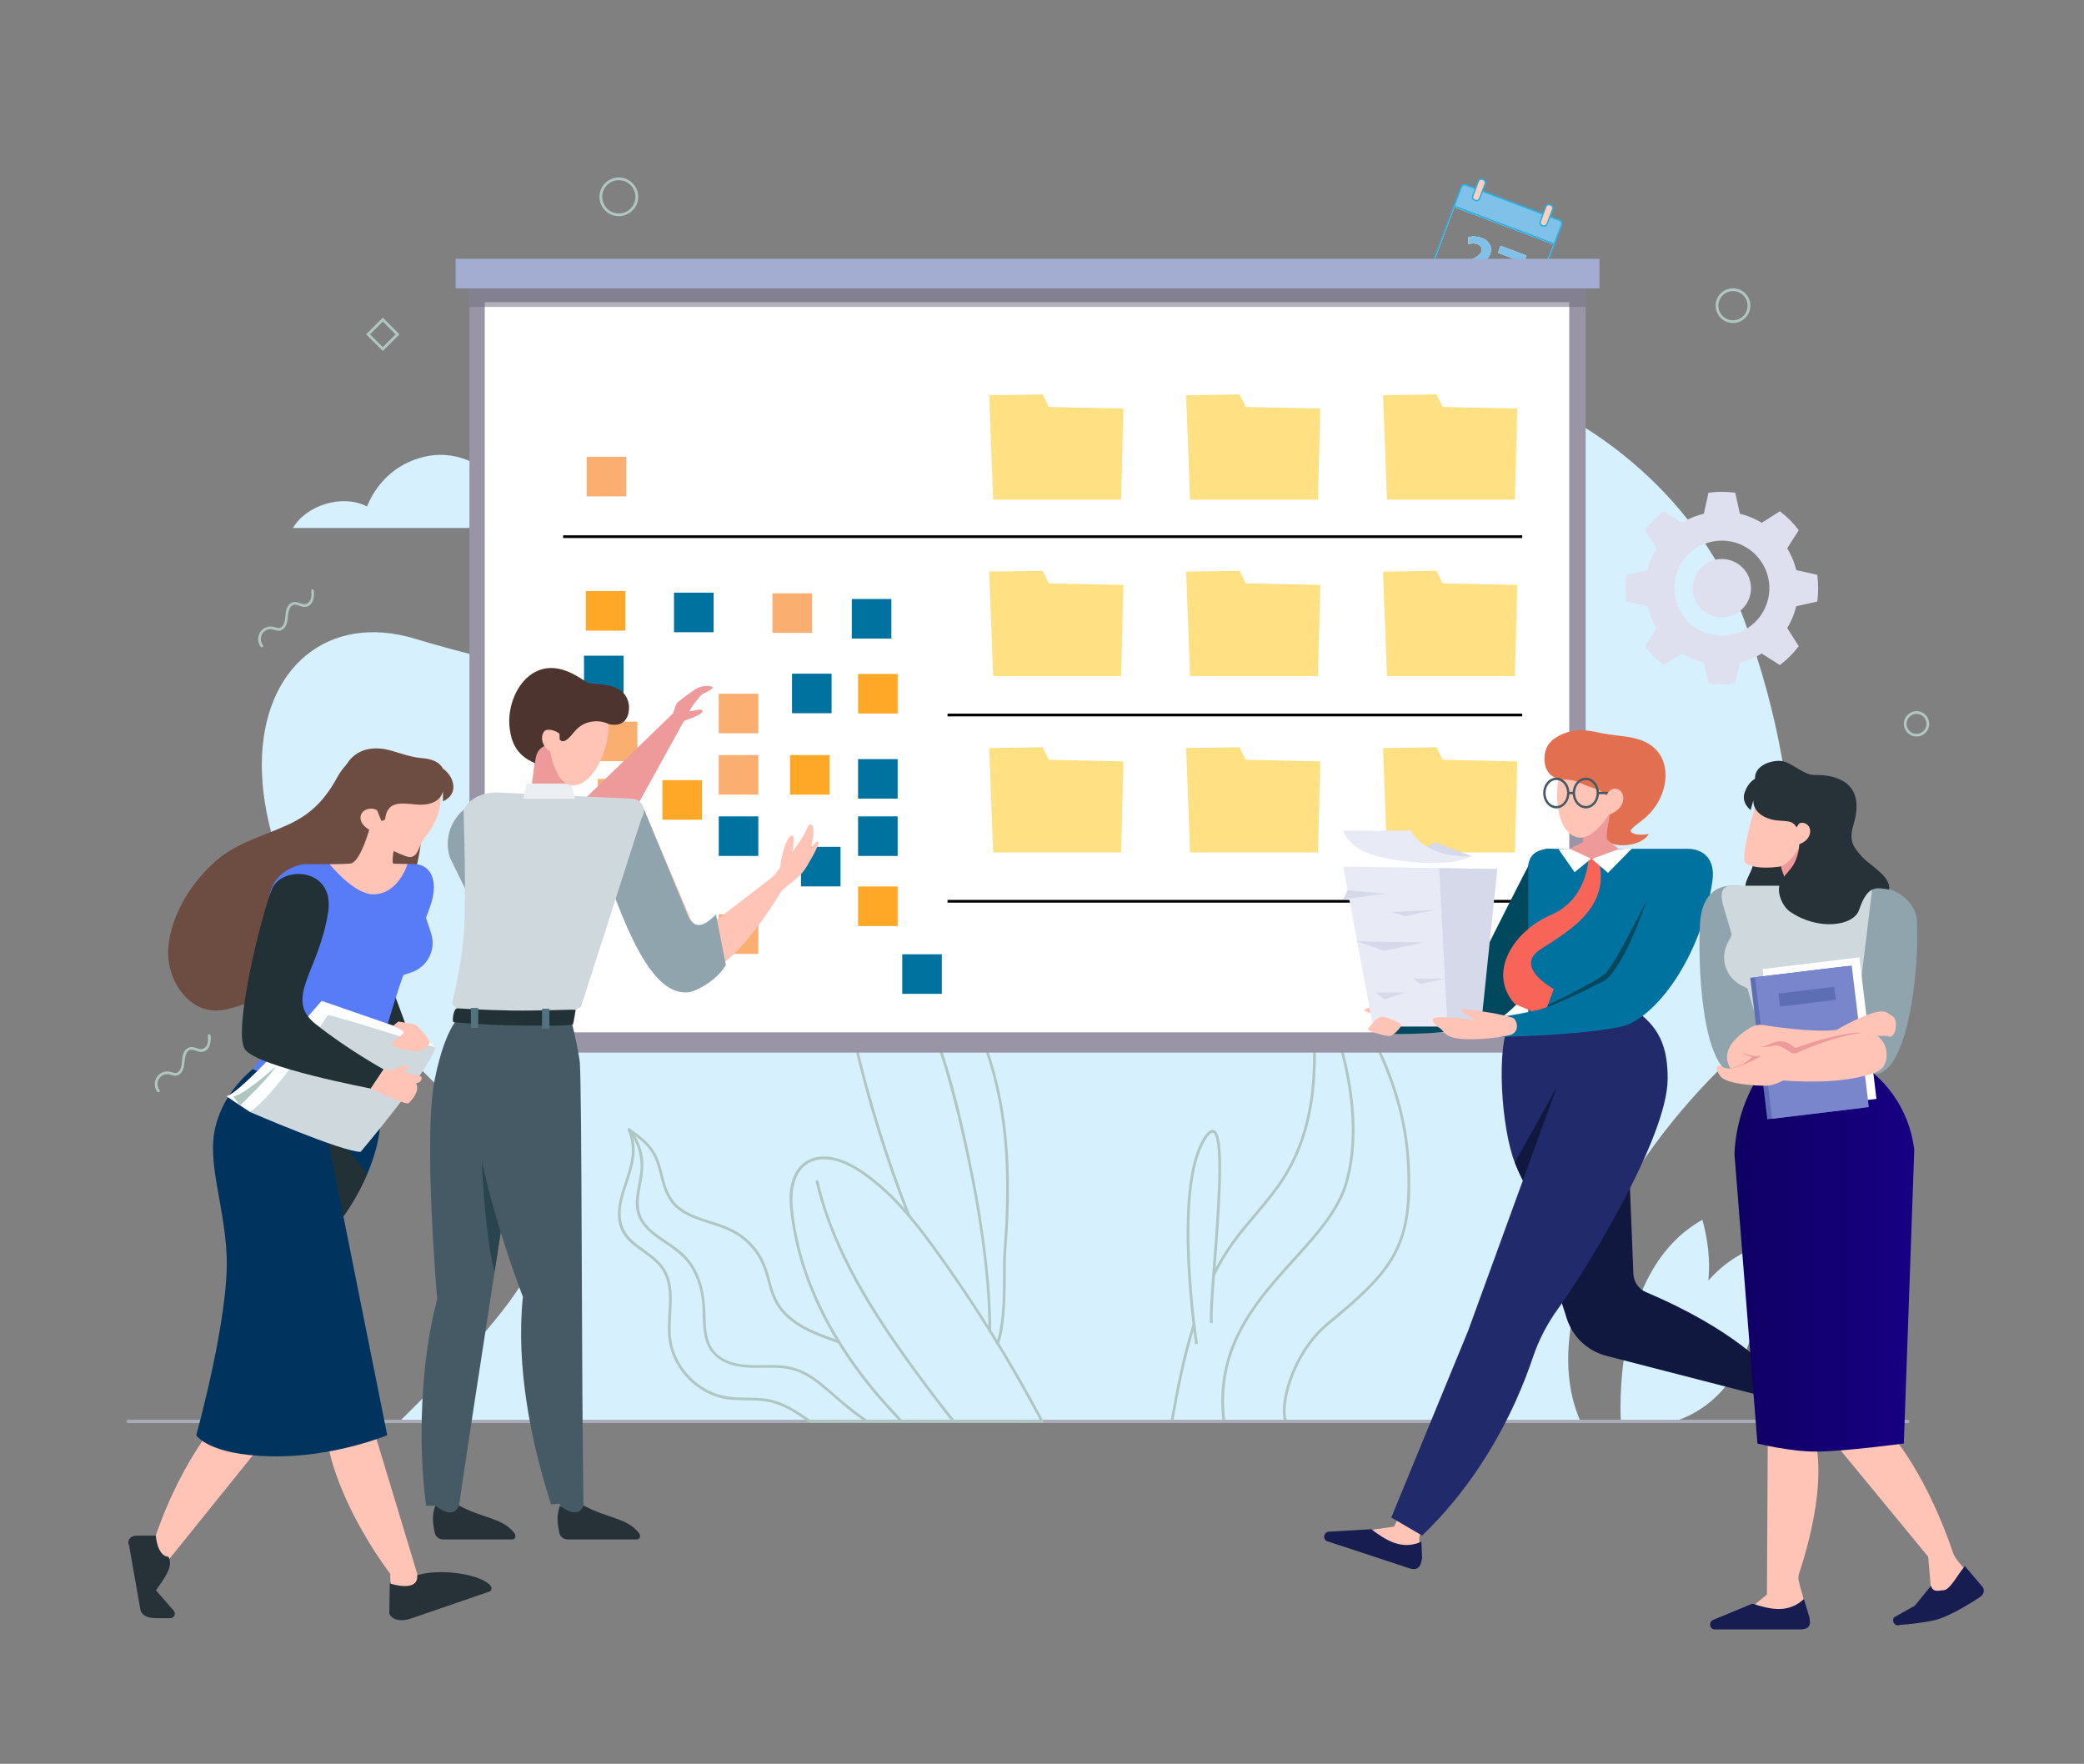 <?xml version="1.0" encoding="UTF-8"?>
<svg xmlns="http://www.w3.org/2000/svg" xmlns:xlink="http://www.w3.org/1999/xlink" viewBox="0 0 707.41 598.69">
  <rect x="0" y="0" width="707.41" height="598.69" fill="#808080" stroke="none"/>
  <defs>
    <style>
      .cls-1 {
        fill: #a3add1;
      }

      .cls-2 {
        fill: #716f82;
        mix-blend-mode: multiply;
        opacity: .55;
      }

      .cls-3 {
        fill: #ffcebd;
      }

      .cls-4 {
        fill: #ffc4b6;
      }

      .cls-5 {
        fill: #5d6eb5;
      }

      .cls-6 {
        fill: #9995a7;
      }

      .cls-7 {
        fill: #f96458;
      }

      .cls-8 {
        fill: #7986cb;
      }

      .cls-9 {
        fill: #d6f0fe;
      }

      .cls-10 {
        fill: #d6d9ea;
      }

      .cls-11 {
        fill: #587cf8;
      }

      .cls-12 {
        fill: #ef9a9a;
      }

      .cls-13 {
        fill: #2ab0e1;
      }

      .cls-14 {
        fill: url(#linear-gradient);
      }

      .cls-15 {
        fill: #4e342e;
      }

      .cls-16 {
        fill: #263238;
      }

      .cls-17 {
        fill: #afc6c1;
      }

      .cls-18 {
        isolation: isolate;
      }

      .cls-19 {
        fill: #ffa726;
      }

      .cls-20 {
        fill: #90a4ae;
      }

      .cls-21 {
        fill: #fdfeff;
      }

      .cls-22 {
        stroke: #455a64;
        stroke-width: .8px;
      }

      .cls-22, .cls-23, .cls-24 {
        stroke-miterlimit: 10;
      }

      .cls-22, .cls-24 {
        fill: none;
      }

      .cls-25 {
        fill: #171c51;
      }

      .cls-26 {
        fill: #dfe0ef;
      }

      .cls-27, .cls-23 {
        fill: #fff;
      }

      .cls-28 {
        fill: #213135;
      }

      .cls-29 {
        fill: #53737f;
      }

      .cls-30 {
        fill: #cfd8dc;
      }

      .cls-31 {
        fill: #00729f;
      }

      .cls-32 {
        fill: #eceff1;
      }

      .cls-33 {
        fill: #00335e;
      }

      .cls-23 {
        stroke: #000;
      }

      .cls-23, .cls-24 {
        stroke-width: .93px;
      }

      .cls-24 {
        stroke: #afc6c1;
      }

      .cls-34 {
        fill: #212b6b;
      }

      .cls-35 {
        fill: #e8eaf6;
      }

      .cls-36 {
        fill: #faae70;
      }

      .cls-37 {
        fill: #00485e;
      }

      .cls-38 {
        fill: #6d4c41;
      }

      .cls-39 {
        fill: #e26f50;
      }

      .cls-40 {
        fill: #11183f;
      }

      .cls-41 {
        fill: #a9abb8;
      }

      .cls-42 {
        fill: #ffe082;
      }

      .cls-43 {
        fill: #455a64;
      }

      .cls-44 {
        fill: #80c1e9;
      }

      .cls-45 {
        fill: #29444f;
      }
    </style>
    <linearGradient id="linear-gradient" x1="588.76" y1="425.52" x2="649.79" y2="425.52" gradientUnits="userSpaceOnUse">
      <stop offset="0" stop-color="#0f0063"/>
      <stop offset="1" stop-color="#170083"/>
    </linearGradient>
  </defs>
  <g class="cls-18">
    <g id="Vector">
      <path class="cls-9" d="M550.19,482.32s-3.54-50.9,27.7-68.3c8.05,29.96-8.05,41.88-8.05,41.88,0,0,2.9-24.16,27.7-33.18,0,0,5.15,48.97-29.64,59.92l-17.72-.32Z"/>
      <path class="cls-9" d="M536.55,482.58c-15.54-34.73,14.16-88.55,50.72-123.05,24.42-21.6,29.53-82.07,4.7-149.35-29.12-78.9-138.08-116.48-203.34-61.68-89.94,75.52-137.16,101.48-247.92,68.26-58.41-17.52-90.13,73.99,30.94,172.19,30.53,24.76,5.38,52.47-36.46,93.97l401.36-.34Z"/>
      <g>
        <path class="cls-24" d="M397.8,482.53c1.83-10.67,4.06-22.09,7.5-32.95"/>
        <g>
          <path class="cls-24" d="M411.98,432.73c1.84-3.71,3.92-7.25,6.25-10.54,5.57-7.83,12.63-14.57,17.73-22.72,14.75-23.57,10.54-53.86,5.81-81.26,19.46,21.03,34.67,47.69,36.26,76.3,1.58,28.6-5.21,36.59-27.32,54.83-12.85,10.76-16.57,29.26-14.05,33.48"/>
          <path class="cls-24" d="M452.51,347.1s11.66,29.6,4.48,54.41c-7.17,24.81-46.34,40.36-41.55,80.72"/>
          <path class="cls-24" d="M406.17,456.22s-8.07-52.61,2.69-69.65c10.76-17.04,1.2,55.31,2.39,62.48"/>
        </g>
      </g>
      <path class="cls-41" d="M648.19,482.47c0,.31-.25.56-.56.56H43.51c-.31,0-.56-.25-.56-.56,0-.16.06-.3.16-.4.1-.1.24-.16.4-.16h604.11c.31,0,.56.25.56.56Z"/>
      <g>
        <path class="cls-26" d="M584.47,173.65c-14.35,0-25.99,11.64-25.99,25.99s11.64,25.99,25.99,25.99,25.99-11.64,25.99-25.99-11.64-25.99-25.99-25.99ZM584.47,215.78c-8.91,0-16.14-7.22-16.14-16.14s7.23-16.14,16.14-16.14,16.14,7.23,16.14,16.14-7.23,16.14-16.14,16.14Z"/>
        <circle class="cls-26" cx="584.47" cy="199.64" r="9.9"/>
        <g>
          <path class="cls-26" d="M588.67,167.21c-1.41-.18-2.82-.28-4.19-.28s-2.79.09-4.19.28l-.34.04-2.68,12.01h14.43l-2.68-12.01-.34-.04Z"/>
          <path class="cls-26" d="M579.94,232.02l.34.04c1.41.18,2.82.28,4.19.28s2.79-.09,4.19-.28l.34-.04,2.68-12.02h-14.43l2.68,12.02Z"/>
          <path class="cls-26" d="M564.51,173.75c-1.13.87-2.19,1.8-3.16,2.77-.98.98-1.91,2.05-2.77,3.16l-.21.27,6.59,10.39,10.21-10.21-10.39-6.59-.27.21Z"/>
          <path class="cls-26" d="M593.77,219.14l10.4,6.6.27-.21c1.13-.87,2.19-1.8,3.16-2.77.98-.98,1.91-2.04,2.77-3.16l.21-.27-6.6-10.4-10.21,10.21Z"/>
          <path class="cls-26" d="M564.1,192.42l-12.01,2.68-.04.34c-.18,1.4-.28,2.81-.28,4.19s.09,2.79.28,4.19l.04.34,12.01,2.68v-14.43Z"/>
          <path class="cls-26" d="M616.9,195.45l-.04-.34-12.02-2.68v14.43l12.02-2.68.04-.34c.18-1.4.28-2.81.28-4.19s-.09-2.79-.28-4.19Z"/>
          <path class="cls-26" d="M558.37,219.33l.21.27c.86,1.12,1.79,2.18,2.77,3.16.97.97,2.03,1.9,3.16,2.77l.27.21,10.39-6.59-10.21-10.21-6.59,10.39Z"/>
          <path class="cls-26" d="M610.58,179.95l-.21-.27c-.86-1.12-1.79-2.18-2.77-3.16-.97-.97-2.03-1.9-3.16-2.77l-.27-.21-10.4,6.6,10.21,10.21,6.6-10.4Z"/>
        </g>
      </g>
      <path class="cls-9" d="M183.43,177.09c.29-3.33-1.23-6.76-3.88-8.78s-6.11-2.48-9.24-1.32c-4.04-9.05-14.96-13.99-24.72-12.27-9.76,1.72-17.24,8.03-21.02,17.19-8.33-4.36-20.68-.39-25.12,7.3h83.82l.16-2.12Z"/>
      <path class="cls-17" d="M588.26,109.64c-3.25,0-5.89-2.64-5.89-5.89s2.64-5.89,5.89-5.89,5.89,2.64,5.89,5.89-2.64,5.89-5.89,5.89ZM588.26,98.8c-2.73,0-4.96,2.22-4.96,4.96s2.22,4.96,4.96,4.96,4.96-2.22,4.96-4.96-2.22-4.96-4.96-4.96Z"/>
      <path class="cls-17" d="M210.06,73.37c-3.62,0-6.57-2.95-6.57-6.57s2.95-6.57,6.57-6.57,6.57,2.95,6.57,6.57-2.95,6.57-6.57,6.57ZM210.06,61.16c-3.11,0-5.64,2.53-5.64,5.64s2.53,5.64,5.64,5.64,5.64-2.53,5.64-5.64-2.53-5.64-5.64-5.64Z"/>
      <path class="cls-17" d="M650.56,250c-2.37,0-4.31-1.93-4.31-4.31s1.93-4.31,4.31-4.31,4.31,1.93,4.31,4.31-1.93,4.31-4.31,4.31ZM650.56,242.32c-1.86,0-3.38,1.51-3.38,3.38s1.51,3.38,3.38,3.38,3.38-1.51,3.38-3.38-1.51-3.38-3.38-3.38Z"/>
      <path class="cls-17" d="M54.16,370.06c-1.56-2.15-.33-5.24,2.4-5.46,1.16-.09,2.17.69,3.33.51.79-.13,1.4-.65,1.83-1.3,1.11-1.71.74-3.76,1.31-5.63.29-.95.87-1.91,1.98-1.9,1.18.01,2.18.85,3.39.78,2.82-.18,3.36-3.42,3.06-5.64-.08-.59-.98-.34-.9.25.19,1.38.13,3.02-1.04,3.98-1.17.96-2.36.19-3.6-.14-2.01-.54-3.34.79-3.84,2.63-.49,1.78-.03,4.3-1.54,5.67-.98.89-2.13.02-3.22-.1-1-.12-2.06.14-2.9.7-2.04,1.35-2.47,4.19-1.05,6.14.35.48,1.16.02.8-.47h0Z"/>
      <path class="cls-17" d="M89.24,219.02c-1.56-2.15-.33-5.24,2.4-5.46,1.16-.09,2.17.69,3.33.51.79-.13,1.4-.65,1.83-1.3,1.11-1.71.74-3.76,1.31-5.63.29-.95.87-1.91,1.98-1.9,1.18.01,2.18.85,3.39.78,2.82-.18,3.36-3.42,3.06-5.64-.08-.59-.98-.34-.9.25.19,1.38.13,3.02-1.04,3.98-1.17.96-2.36.19-3.6-.14-2.01-.54-3.34.79-3.84,2.63-.49,1.78-.03,4.3-1.54,5.67-.98.89-2.13.02-3.22-.1-1-.12-2.06.14-2.9.7-2.04,1.35-2.47,4.19-1.05,6.14.35.48,1.16.02.8-.47h0Z"/>
      <path class="cls-17" d="M129.94,119.14l-5.66-5.66,5.66-5.66,5.66,5.66-5.66,5.66ZM125.6,113.48l4.34,4.34,4.34-4.34-4.34-4.34-4.34,4.34Z"/>
      <g>
        <g>
          <path class="cls-17" d="M306.03,481.95h-30.84c-.09,0-.22.03-.31,0-.05-.01-.21-.21-.27-.26-.4-.37-.93-.65-1.38-.96-3.18-2.18-6.53-4.21-10.25-5.32-4.09-1.22-8.33-.93-12.54-1.08-3.64-.13-7.1-.86-10.34-2.57-5.82-3.09-10.34-8.68-11.86-15.13-1.68-7.1.87-14.48-.81-21.58-.75-3.16-2.48-5.78-4.9-7.91-2.27-1.99-4.87-3.55-7.17-5.5-2.33-1.99-3.99-4.31-4.5-7.38-.49-2.96.06-5.95.88-8.79,1.66-5.76,4.38-11.45,3.52-17.6-.23-1.64-.71-3.21-1.37-4.72-.21.21-.42.42-.64.64,2.7,1.96,5.55,3.95,7.51,6.71,2.16,3.03,2.83,6.65,3.76,10.18.9,3.43,2.2,6.75,4.9,9.18,2.4,2.16,5.43,3.44,8.45,4.49,3.18,1.1,6.46,1.96,9.53,3.38,3.26,1.5,6.13,3.73,8.37,6.54,2.54,3.18,3.82,6.83,4.82,10.73.92,3.61,2.04,7.03,4.44,9.95,4.87,5.92,12.67,8.54,19.64,11.03.56.2.81-.7.25-.9-6.4-2.29-13.4-4.64-18.23-9.67-2.68-2.79-4.04-6.16-5-9.86-.97-3.73-1.99-7.3-4.2-10.51-1.98-2.88-4.59-5.33-7.62-7.08-2.88-1.67-6.08-2.65-9.23-3.67-3.11-1-6.29-2.03-9.02-3.88-3.11-2.11-4.84-5.2-5.87-8.75-1.14-3.91-1.7-8.04-4.07-11.46-2.07-2.98-5.07-5.11-7.97-7.21-.42-.31-.8.26-.64.64,1.38,3.14,1.7,6.53,1.16,9.9-.49,3.04-1.54,5.96-2.51,8.87-1.77,5.36-3.43,11.83.12,16.87,3.5,4.97,10.01,6.88,13.16,12.17,1.89,3.18,2.15,6.94,2.07,10.55-.09,3.8-.56,7.61-.26,11.41.51,6.48,3.86,12.49,8.9,16.56,2.45,1.98,5.26,3.5,8.28,4.38,3.94,1.15,8.04.88,12.09,1.01,2.16.07,4.31.29,6.4.88,1.92.55,3.74,1.36,5.49,2.31,1.82.99,3.55,2.12,5.24,3.3.62.43,1.16,1.02,1.93,1.03,3.59.06,7.18,0,10.77,0h20.11c.6,0,.6-.93,0-.93h0Z"/>
          <path class="cls-17" d="M294.46,482.01c-4.47-3.02-8.54-6.47-12.58-10.02-3.46-3.04-7.14-6.05-11.58-7.53-5.13-1.72-10.59-.89-15.88-1.13-4.3-.19-9.09-1.24-11.96-4.72-3.08-3.73-2.87-9.02-3.03-13.58-.17-4.66-.96-9.28-3.06-13.49-1.01-2.02-2.32-3.9-3.91-5.51-1.41-1.42-3.03-2.61-4.67-3.75-3.25-2.25-6.96-4.33-9.2-7.69-2.94-4.42-1.53-9.5-.68-14.33.43-2.42.65-4.84.31-7.29-.33-2.39-1.1-4.71-2.25-6.82-.55-1.02-1.2-1.98-1.91-2.9-.37-.47-1.02.19-.66.66,3.16,4.08,4.54,9.2,3.89,14.31-.63,4.91-2.6,10.04-.56,14.88,1.5,3.58,4.71,5.98,7.82,8.1,3.58,2.45,7.22,4.76,9.66,8.45,2.67,4.03,3.91,8.87,4.21,13.65.27,4.48-.12,9.27,1.81,13.45,1.86,4.03,5.82,6.19,10.02,7.01,5,.98,10.1.16,15.14.63,2.64.25,5.16.95,7.52,2.16,2.16,1.12,4.12,2.55,5.99,4.09,3.95,3.26,7.65,6.78,11.78,9.83,1.08.8,2.19,1.57,3.3,2.33.5.34.96-.47.47-.8h0Z"/>
        </g>
        <g>
          <path class="cls-17" d="M308.97,412.48c-3.74-9.56-7.14-19.25-10.19-29.05-3.03-9.77-5.78-19.67-8-29.66-2.15-9.72-3.79-20.16-1.53-30.02.76-3.31,2.27-6.71,5.06-8.79,2.45-1.83,5.53-2.23,8.45-1.47,3.91,1.02,7.14,3.7,9.88,6.56,3.13,3.27,6.02,6.78,8.63,10.49,5.06,7.16,9.11,15.01,12.18,23.22,3.01,8.04,5.11,16.42,6.39,24.91,1.54,10.23,1.9,20.62,1.62,30.96-.14,5.23-.45,10.46-.84,15.68-.17,2.21-.13,4.42-.14,6.63-.02,6.65.03,13.46-1.25,20.01-.25,1.31-.58,2.61-1.04,3.87-.21.56.69.8.9.25,1.06-2.85,1.46-5.94,1.76-8.95.35-3.56.48-7.14.53-10.71.04-2.83.02-5.67.06-8.5.05-3.9.5-7.81.7-11.71.55-10.76.52-21.57-.68-32.28-.98-8.82-2.78-17.55-5.56-25.99-2.78-8.45-6.52-16.6-11.31-24.1-2.44-3.82-5.15-7.48-8.11-10.91-2.84-3.3-5.87-6.65-9.72-8.78-2.77-1.53-6.02-2.4-9.17-1.69-2.97.66-5.37,2.71-6.94,5.25-2.2,3.55-2.86,7.85-3.2,11.93-.41,5.11-.04,10.24.71,15.3.77,5.17,1.94,10.27,3.19,15.35,1.26,5.11,2.62,10.19,4.08,15.25,2.9,10.08,6.19,20.05,9.84,29.88.91,2.45,1.84,4.89,2.79,7.32.22.55,1.11.31.9-.25h0Z"/>
          <path class="cls-17" d="M336.45,451.63c0-9.54-.85-19.12-2.06-28.58-1.22-9.54-2.89-19.02-4.84-28.43-3.55-17.09-7.6-34.3-14.4-50.43-3.78-8.96-8.46-17.53-14.25-25.34-.35-.48-1.16-.01-.8.47,10.31,13.89,16.87,30.02,21.59,46.57,2.39,8.39,4.38,16.89,6.22,25.42,2.04,9.47,3.81,18.99,5.14,28.59,1.46,10.49,2.48,21.14,2.48,31.74,0,.6.93.6.93,0h0Z"/>
        </g>
        <g>
          <path class="cls-17" d="M268.15,409.65c1.25,13.57,5.61,26.67,11.97,38.68,6.61,12.49,15.31,23.81,25.12,33.94.59.61.72.61,1.44.61h32.69c4.7,0,9.41.1,14.1,0,.07,0,.15,0,.22,0,.36,0,.56-.39.4-.7-5.17-9.87-10.73-19.54-16.61-29.01-5.87-9.46-12.04-18.73-18.54-27.76-6.14-8.54-12.6-17.04-20.7-23.83-3.46-2.9-7.24-5.69-11.43-7.45-2.95-1.24-6.24-1.95-9.43-1.38-2.71.49-5.08,2-6.68,4.24-1.95,2.72-2.61,6.18-2.67,9.46-.02,1.07.03,2.13.12,3.2.05.59.98.6.93,0-.52-5.99.7-13.75,7.39-15.73,2.96-.88,6.14-.37,8.99.67,4.15,1.51,7.9,4.2,11.31,6.96,8.01,6.49,14.41,14.69,20.43,22.99,6.3,8.69,12.3,17.59,18,26.69,5.74,9.16,11.19,18.51,16.31,28.03.61,1.13,1.21,2.25,1.8,3.38.13-.23.27-.47.4-.7h-42.7c-1.55,0-3.18.14-4.73,0-.32-.03-.1-.06-.09-.05-.64-.46-1.18-1.23-1.72-1.8-.61-.64-1.21-1.29-1.81-1.94-2.4-2.61-4.73-5.3-6.96-8.06-4.44-5.5-8.5-11.32-12.08-17.42-6.86-11.69-11.9-24.53-13.92-37.98-.25-1.68-.45-3.36-.61-5.05-.05-.59-.98-.6-.93,0Z"/>
          <path class="cls-17" d="M324.01,482.08c-7.86-9.9-15.45-20.08-22.48-30.59-6.67-9.96-12.77-20.37-17.44-31.43-2.61-6.19-4.76-12.59-6.3-19.13-.14-.58-1.03-.34-.9.25,2.76,11.7,7.46,22.85,13.2,33.39,5.8,10.63,12.64,20.66,19.78,30.43,4.38,5.99,8.85,11.93,13.46,17.75.37.47,1.03-.19.66-.66h0Z"/>
        </g>
      </g>
      <g>
        <g>
          <path class="cls-44" d="M530.12,76.23l-2.5,6.63-34.04-12.83,2.5-6.63c.22-.57.86-.86,1.43-.65l31.97,12.05c.57.22.86.86.65,1.43Z"/>
          <path class="cls-13" d="M529.56,74.57l-31.97-12.05c-.7-.26-1.48.09-1.75.79l-2.5,6.63c-.05.13.02.27.14.32l34.04,12.83c.13.05.27-.02.32-.14l2.5-6.63c.26-.7-.09-1.48-.79-1.74ZM527.47,82.54l-33.58-12.66,2.41-6.4c.17-.45.67-.67,1.11-.5l31.97,12.05c.45.17.67.67.5,1.11l-2.41,6.4Z"/>
        </g>
        <g>
          <path class="cls-27" d="M502.77,95.12l-8.81-3.32.66-1.76,2.15-.85c3.63-1.4,5.47-2.3,6.06-3.74.38-1.01.07-2.05-1.36-2.59-1.07-.4-2.21-.22-3.04.03l-.04-2.39c1.2-.35,2.87-.38,4.55.25,2.81,1.06,3.74,3.28,2.89,5.54-.79,2.08-2.92,3.17-5.32,4.1l-1.51.52v.04s4.67,1.76,4.67,1.76l-.9,2.39Z"/>
          <polygon class="cls-27" points="514.17 87.97 508.48 85.82 509.38 83.43 518.15 86.74 517.46 88.57 508.35 97.22 505.27 96.07 514.16 88 514.17 87.97"/>
          <path class="cls-27" d="M493.57,70.02l-9.34,24.77c-.22.57.08,1.21.65,1.43l31.97,12.05c.57.22,1.21-.08,1.43-.65l9.34-24.77-34.04-12.83ZM518.05,107.54c-.17.45-.67.67-1.11.5l-31.97-12.05c-.45-.17-.67-.67-.5-1.11l9.25-24.54,33.58,12.66-9.25,24.54Z"/>
          <path class="cls-13" d="M527.7,82.63l-34.04-12.83c-.13-.05-.27.02-.32.14l-9.34,24.77c-.26.7.09,1.48.79,1.75l31.97,12.05c.7.26,1.48-.09,1.75-.79l9.34-24.77c.05-.13-.02-.27-.14-.32ZM518.05,107.54c-.17.45-.67.67-1.11.5l-31.97-12.05c-.45-.17-.67-.67-.5-1.11l9.25-24.54,33.58,12.66-9.25,24.54Z"/>
        </g>
        <g>
          <g>
            <rect class="cls-3" x="500.79" y="60.67" width="2.49" height="7.57" rx="1.24" ry="1.24" transform="translate(55 -172.94) rotate(20.65)"/>
            <path class="cls-13" d="M503.58,60.73l-.25-.09c-.7-.26-1.48.09-1.74.79l-1.89,5c-.26.7.09,1.48.79,1.74l.25.09c.7.26,1.48-.09,1.74-.79l1.89-5c.26-.7-.09-1.48-.79-1.74ZM502.02,67.31c-.17.45-.67.67-1.11.5l-.25-.09c-.45-.17-.67-.67-.5-1.11l1.89-5c.17-.45.67-.67,1.11-.5l.25.09c.45.17.67.67.5,1.11l-1.89,5Z"/>
          </g>
          <g>
            <rect class="cls-3" x="523.7" y="69.31" width="2.49" height="7.57" rx="1.24" ry="1.24" transform="translate(59.52 -180.46) rotate(20.65)"/>
            <path class="cls-13" d="M526.49,69.37l-.25-.09c-.7-.26-1.48.09-1.75.79l-1.89,5c-.26.7.09,1.48.79,1.74l.25.09c.7.26,1.48-.09,1.75-.79l1.89-5c.26-.7-.09-1.48-.79-1.74ZM524.93,75.94c-.17.45-.67.67-1.11.5l-.25-.09c-.45-.17-.67-.67-.5-1.11l1.89-5c.17-.45.67-.67,1.11-.5l.25.09c.45.17.67.67.5,1.11l-1.89,5Z"/>
          </g>
        </g>
        <g>
          <path class="cls-44" d="M498.99,90.97v-.04s1.52-.52,1.52-.52c2.4-.93,4.54-2.02,5.32-4.1.85-2.25-.08-4.48-2.89-5.54-1.68-.63-3.35-.61-4.55-.25l.04,2.39c.84-.25,1.97-.43,3.04-.03,1.43.54,1.74,1.57,1.36,2.59-.59,1.44-2.43,2.33-6.06,3.74l-2.15.85-.66,1.76,8.81,3.32.9-2.39-4.68-1.76Z"/>
          <path class="cls-44" d="M509.38,83.43l-.9,2.39,5.69,2.15v.04s-8.9,8.06-8.9,8.06l3.08,1.16,9.11-8.65.69-1.83-8.77-3.31Z"/>
        </g>
      </g>
      <g>
        <g>
          <rect class="cls-6" x="159.35" y="96.61" width="378.9" height="260.67"/>
          <rect class="cls-27" x="164.54" y="102.57" width="368.14" height="247.83"/>
          <line class="cls-23" x1="516.71" y1="182.16" x2="191.15" y2="182.16"/>
          <line class="cls-23" x1="516.71" y1="242.69" x2="321.64" y2="242.69"/>
          <line class="cls-23" x1="516.71" y1="305.92" x2="321.64" y2="305.92"/>
        </g>
        <rect class="cls-2" x="159.35" y="96.33" width="378.9" height="7.84"/>
        <rect class="cls-1" x="154.66" y="87.84" width="388.28" height="10.04"/>
      </g>
      <g>
        <g>
          <rect class="cls-31" x="198.24" y="222.56" width="13.43" height="13.43"/>
          <rect class="cls-31" x="291.27" y="257.66" width="13.43" height="13.43"/>
          <rect class="cls-31" x="268.85" y="228.66" width="13.43" height="13.43"/>
          <rect class="cls-31" x="228.79" y="201.16" width="13.43" height="13.43"/>
          <rect class="cls-31" x="271.89" y="287.44" width="13.43" height="13.43"/>
          <rect class="cls-31" x="306.27" y="323.91" width="13.43" height="13.43"/>
          <rect class="cls-31" x="291.27" y="277.1" width="13.43" height="13.43"/>
          <rect class="cls-31" x="243.98" y="277.1" width="13.43" height="13.43"/>
          <rect class="cls-31" x="289.14" y="203.32" width="13.43" height="13.43"/>
          <rect class="cls-36" x="202.93" y="244.93" width="13.43" height="13.43"/>
          <rect class="cls-36" x="243.98" y="256.29" width="13.43" height="13.43"/>
          <rect class="cls-36" x="243.98" y="235.47" width="13.43" height="13.43"/>
          <rect class="cls-36" x="199.14" y="155.05" width="13.43" height="13.43"/>
          <rect class="cls-36" x="262.22" y="201.39" width="13.43" height="13.43"/>
          <rect class="cls-36" x="243.98" y="310.35" width="13.43" height="13.43"/>
          <rect class="cls-36" x="202.93" y="264.38" width="13.43" height="13.43"/>
          <rect class="cls-19" x="202.93" y="283.82" width="13.43" height="13.43"/>
          <rect class="cls-19" x="224.86" y="264.81" width="13.43" height="13.43"/>
          <rect class="cls-19" x="268.16" y="256.29" width="13.43" height="13.43"/>
          <rect class="cls-19" x="198.86" y="200.63" width="13.43" height="13.43"/>
          <rect class="cls-19" x="291.27" y="228.76" width="13.43" height="13.43"/>
          <rect class="cls-19" x="291.27" y="300.9" width="13.43" height="13.43"/>
        </g>
        <path class="cls-43" d="M177.35,367.49c-.02,2.1-2.17,16.71-5.22,36.65-1.28,8.36-2.71,17.66-4.21,27.36-4.7,30.45-10.04,64.87-13.16,86.8-.46,3.3-5.23,3.3-5.7,0-.38-2.68,0-5.24-1.17-7.24-.95,0-2.1.06-3.25.06-2.74-20.76-1.95-48.85,3.77-70.16,0,0-4.81-54.95-.84-74.57,4.04-19.95,9.6-22.25,9.6-22.25h15.5s4.74,16.17,4.68,23.35Z"/>
        <path class="cls-45" d="M172.13,404.14c-1.28,8.36-2.71,17.66-4.21,27.36-.27-.61-.54-1.53-.79-2.79-3.58-18.24-3.88-44.54-3.88-44.54l8.88,19.98Z"/>
        <path class="cls-4" d="M218.57,274.67l16.65,39.11c.75,1.77,2.97,2.35,4.49,1.18l32.22-24.72s-18.38,38.29-35.99,41.61c-17.61,3.32-30.71-36.42-30.71-36.42l13.34-20.77Z"/>
        <path class="cls-20" d="M234.29,336.68c2.66-.5,9.42-4.26,12.11-9.19l-3.36-17.04c-1.52,1.17-6.28,6.95-9.38.64l-15.08-36.42-13.34,20.77,2.11,5.63c4.38,10.84,13.53,38.15,26.95,35.62Z"/>
        <path class="cls-4" d="M261.57,298.57s1.91-2.24,3.25-4.15c.45-3.81,1.72-9.1,3.33-10.43,2.37-1.95.75,5.23.75,5.23,0,0,2.26-2.89,4-5.9.73-1.27,1.54-3.64,2.13-3.48,1.98.54,1.05,4.6-.9,13.12-.99,4.34-7.4,7.4-9.3,10.09-1.61.12-3.25-4.48-3.25-4.48Z"/>
        <path class="cls-12" d="M167.25,271.53l29.82,1,32.33-31.33,3.59,2.02-27.64,50.08-46.58,10.05-6.02-12.31c-2.98-9.38,3.72-19.31,13.55-19.52.32,0,.64,0,.96,0Z"/>
        <path class="cls-20" d="M170.15,271.63l-2.9-.1c-.32-.01-.64-.01-.96,0-9.84.22-16.53,10.15-13.55,19.52l6.02,12.31,5.83-6.27,5.56-25.45Z"/>
        <rect class="cls-12" x="176.79" y="257.16" width="20.05" height="11.7" transform="translate(-97.31 415.8) rotate(-82.88)"/>
        <path class="cls-30" d="M170.13,269.05l44.29,2.05c3.36,0,5.32,3.78,3.38,6.53l-20.6,64.11-4.48,2.39c-.46,1.04-36.32-1.12-36.32-1.12-.54,0-2.94-2.07-2.91-2.62,0,0,3.07-12.04,3.97-23.48s-.1-41.58-.1-41.58c.65-2.82,5.16-6.95,12.78-6.28Z"/>
        <polygon class="cls-32" points="193.87 265.96 178.84 265.96 177.57 271.09 195.2 271.09 193.87 265.96"/>
        <path class="cls-4" d="M206.14,240.59c1.33,7.13-.17,14.74-4.1,20.83-2.07,3.21-5.86,6.25-9.37,4.75-1.77-.76-2.91-2.51-3.75-4.24-2.73-5.62-3.39-12.56-.4-18.05,2.98-5.49,10.14-8.79,15.87-6.29l1.75,3Z"/>
        <path class="cls-15" d="M213.48,239.4c.1.74.52,7.9-6.81,6.4-2.62-1.42-8.18-1.85-11.73,2.62-3.81,4.78-4.37,2.9-5.38,2.39-1.16-.58-3.39-.11-3.66,1.42-.23,1.31-3.96.67-4.26,6.8-7.03-2.77-8.2-8.32-8.64-11.86-1.26-10.2,5.96-23.14,17.67-19.93,3.07.84,5.83,2.53,8.46,4.31,1.93,1.3,13.23-.84,14.36,7.85Z"/>
        <path class="cls-4" d="M190.01,251.63c.43.86.06,4.67-.9,4.66-.43,0-.82-.21-1.2-.42-1.36-.77-2.64-1.77-3.37-3.16-.73-1.38-.78-3.19.17-4.43.95-1.23,4.12-.31,5.21.81l.08,2.53Z"/>
        <path class="cls-43" d="M193.72,345.63s1.95,7.25,3.03,14.33c.86,5.66.57,109.05,1.36,155.1.06,3.33-6.61,3.87-7.6.69-.62-1.99.88-3.95-.56-5.27-.5,0-1.96,0-2.86.17-6.82-20.97-12.04-46.82-9.59-70.47,0,0-18.47-47.66-15.62-67.63,2.85-19.97,4.01-28.41,4.01-28.41l27.84,1.49Z"/>
        <path class="cls-16" d="M150.3,522.52h23.55c1.17,0,1.43-1.26.72-2.19-3.98-5.16-11.01-5.01-18.78-9.34,0,0-1.35,5.23-7.92.15-.22-.17-.88,2.12-.9,4.33s.55,4.42.55,4.42c.09,1.47,1.31,2.62,2.79,2.62Z"/>
        <path class="cls-16" d="M192.6,522.52h23.55c1.17,0,1.43-1.26.72-2.19-3.98-5.16-11.01-5.01-18.78-9.34,0,0-1.35,5.23-7.92.15-.22-.17-.88,2.12-.9,4.33s.55,4.42.55,4.42c.09,1.47,1.31,2.62,2.79,2.62Z"/>
        <path class="cls-28" d="M154,346.96c-.66,0-.13-4.71,1.2-4.71,0,0,9.17.61,18.53.75s21.67-.46,21.67-.22c0,0-.73,4.51-.88,4.82-.24.67-11.59.61-21.69.41-9.58-.19-18.83-1.05-18.83-1.05Z"/>
        <rect class="cls-29" x="184" y="342.38" width="2.49" height="6.77"/>
        <rect class="cls-29" x="159.84" y="342.12" width="2.49" height="6.77"/>
      </g>
      <g>
        <path class="cls-38" d="M114.54,263.75c-4.25,7.7-8.78,12.56-17.05,16.32-8.11,3.68-17.06,6.04-23.83,11.83-8.48,7.26-15.74,18.59-16.55,30-.69,9.76,5.89,20.74,15.67,21.08,6.41.22,12.37-4.02,18.78-3.69,6.5.34,11.77,5.24,17.9,7.39,6.18,2.17,34.84-37.84,33.86-69.63-.16-5.09-.41-10.4-2.95-14.81-6.93-12.03-19.95-9.14-25.83,1.51Z"/>
        <polygon class="cls-28" points="133.4 336.13 139.11 351.57 130.14 352.32 133.4 336.13"/>
        <path class="cls-4" d="M79.22,476.88c-.15.29-.36.55-.66.77-5.86,4.26-21.49,24.89-29.08,55.06-.55,2.18,2.25,3.58,3.66,1.83l42.28-52.47c-4.4-1.35-10.18-3.16-16.21-5.19Z"/>
        <path class="cls-16" d="M46.5,521.23h6.37c.84,7.57,4.29,7.14,4.29,7.14,1.9,3.16-1.42,7.51-4.24,11.41l6.05,6.92c.87,1,.16,2.55-1.16,2.55h-4.82c-5.15,0-5.35-2.97-5.35-2.97l-3.82-21.71c-.68-1.13-.12-3.34,2.67-3.34Z"/>
        <path class="cls-4" d="M111.06,488c.16.28.26.61.27.97.19,6.23,6.31,25.27,21.16,45.28-.55,7.37,4.76,6.16,7.46,9.23,1.59,1.81,4.54.17,3.84-2.14l-19.31-63.82c-3.59,2.88-8.35,6.63-13.42,10.47Z"/>
        <path class="cls-33" d="M119.83,356.66h0c.5.58.94,1.21,1.47,1.76,20.23,21.32-4.74,54.45-4.74,54.45l14.88,74.28s-18.21,7.63-39.51,7.17-25.31-7.17-25.31-7.17c0,0,11.22-40.29,10.31-60.97-.78-17.75-6.91-31.72-3.7-44.11,3.87-14.9,16.72-22.89,22.19-25.42h24.4Z"/>
        <path class="cls-28" d="M116.56,412.87l-6.64-33.13,14.76,18.65c-3.63,8.5-8.13,14.48-8.13,14.48Z"/>
        <path class="cls-11" d="M103.71,293.3s21.79.1,36.73-.02c5.5-.04,8.54,5.25,5.84,13.6-2.25,6.97-7.47,18.12-10.76,28.1-5.46,16.55-8.92,31.61-8.92,31.61,0,0-5.07,2.89-14.71,2.65s-26.05-6.27-26.05-6.27l10.13-14.96s-7-20.5-4.58-43.18c.97-9.1,9.98-11.54,12.33-11.54Z"/>
        <path class="cls-21" d="M147.86,355.55l-4.55-4.02-34.12-11.81s-26.9,31.28-32.37,32.37l7.95,5.32,63.09-21.86Z"/>
        <path class="cls-30" d="M111.34,344.48s-18.26,27.95-26.56,32.93c0,0,31.27,13.56,37.63,13.56,0,0,22.14-26.01,25.46-35.42,0,0-30.44-9.68-36.52-11.07Z"/>
        <path class="cls-16" d="M139.65,549.32l26.29-9.03c1.28-.39,1.09-1.77.05-2.63-4.57-3.79-17.25-5.17-24.42-2.97,0,0,1.35,5.83-9.27,2.79l-.15,10.21c.59,1.58,2.91,3.14,7.49,1.64Z"/>
        <path class="cls-11" d="M131.94,332.6l7.67-2.54c5.53-1.83,8.54-7.8,6.71-13.33l-2.55-7.71-11.83,23.58Z"/>
      </g>
      <polygon class="cls-42" points="335.78 134.15 353.9 133.88 356.03 138.14 381.34 138.68 380.54 169.58 337.12 169.58 335.78 134.15"/>
      <polygon class="cls-42" points="402.63 134.15 420.74 133.88 422.87 138.14 448.18 138.68 447.38 169.58 403.96 169.58 402.63 134.15"/>
      <polygon class="cls-42" points="469.47 134.15 487.58 133.88 489.72 138.14 515.02 138.68 514.23 169.58 470.8 169.58 469.47 134.15"/>
      <polygon class="cls-42" points="335.78 194.03 353.9 193.76 356.03 198.02 381.34 198.56 380.54 229.46 337.12 229.46 335.78 194.03"/>
      <polygon class="cls-42" points="402.63 194.03 420.74 193.76 422.87 198.02 448.18 198.56 447.38 229.46 403.96 229.46 402.63 194.03"/>
      <polygon class="cls-42" points="469.47 194.03 487.58 193.76 489.72 198.02 515.02 198.56 514.23 229.46 470.8 229.46 469.47 194.03"/>
      <polygon class="cls-42" points="335.78 253.91 353.9 253.64 356.03 257.9 381.34 258.44 380.54 289.34 337.12 289.34 335.78 253.91"/>
      <polygon class="cls-42" points="402.63 253.91 420.74 253.64 422.87 257.9 448.18 258.44 447.38 289.34 403.96 289.34 402.63 253.91"/>
      <polygon class="cls-42" points="469.47 253.91 487.58 253.64 489.72 257.9 515.02 258.44 514.23 289.34 470.8 289.34 469.47 253.91"/>
      <path class="cls-28" d="M111.4,309.42c-2.91,20.04-15.2,29.43-4.34,38.11,10.86,8.68,23.16,15.44,23.16,15.44l-4.34,6.51s-38.36-7.24-42.7-13.27,5.79-46.56,9.17-54.52,21.23-7.24,19.06,7.72Z"/>
      <g>
        <path class="cls-4" d="M130.22,362.97s12.3,1.63,12.82,2.59c.13.24.35,1.74-1.83,2.18,1.57,2.44-1.74,6.12-2.52,6.7-1.04.78-12.81-4.96-12.81-4.96l4.34-6.51Z"/>
        <path class="cls-4" d="M131.64,363.99s5.14-3.05,6.79-2.18-3.83,3.48-2.79,3.31c.61-.1-3.13.26-4-1.13Z"/>
      </g>
      <path class="cls-4" d="M125.65,280.59s-3.28,12.22-6.72,12.52-7.02.23-7.02.23c0,0,8.3,10.35,14.89,10.23,8.55-.15,11.53-10.31,11.53-10.31,0,0-3.59-.08-4.66-.08s.38-6.57.38-6.57l-8.4-6.03Z"/>
      <path class="cls-4" d="M148.96,266.07c1.56,6.55-.06,12.48-4.68,18.08-2.43,2.95-2.25,7.91-6.37,6.52-2.08-.7-8.19-3.39-9.17-4.99-3.2-5.17-3.98-11.54-.47-16.59s11.91-8.08,18.64-5.78l2.06,2.76Z"/>
      <path class="cls-38" d="M150.4,260.92s3.28,2.16,3.5,5.91c.22,3.76-3.54,5.15-3.54,5.15v-3.52s-.47,4.45-7.04,4.67c-4.93.16-11.64-2.65-12.57,4.8-.22,1.76-11.16.62-12.78-2.78-5.87-12.39,1.13-24.4,15-20.31,3.36.99,6.57,2.15,10.05,2.47,2.97.27,5.74.84,7.38,3.61Z"/>
      <path class="cls-4" d="M129.43,278.57c.51.79,1.02,1.62.97,2.5-.05.88-.9,1.8-2.03,1.78-.5,0-.97-.19-1.4-.38-1.6-.7-3.1-1.63-3.96-2.9-.85-1.27-.92-2.93.2-4.07,1.12-1.13,3.54-1.43,4.82-.41l1.39,3.48Z"/>
      <g>
        <path class="cls-10" d="M499.53,290.58l-12.55-4.68-3.92,2.34s8.43,5.06,16.47,2.34Z"/>
        <path class="cls-37" d="M495.12,334.13l-26.15,16.72s17.52.9,33.74-2.29c11.77-2.31,27.71-23.79,31.37-49.67,1.05-7.46-3.27-10.79-8.42-10.79-1.67,0-3.86.59-5.65,3.59-1.7,2.85-14.45,28.22-19.04,37.38-.93,1.85-2.43,3.33-4.28,4.23-.53.26-1.06.51-1.55.82Z"/>
        <path class="cls-4" d="M467.02,342.16s-3.42-.42-3.85.71c-.34.9,5.94,1.68,5.94,1.68l-2.09-2.39Z"/>
        <polygon class="cls-35" points="508.25 294.98 455.93 294.13 466.1 348.44 501.6 348.44 508.25 294.98"/>
        <polygon class="cls-10" points="508.25 294.98 488.51 294.66 491.36 348.44 502.7 348.57 508.25 294.98"/>
        <path class="cls-12" d="M550.34,439.8c.28.17.6.28.97.3,7.26.45,31.61,9.47,54.3,30.9,1.64,1.55.02,4.25-2.11,3.53l-64.07-21.6c3-3.51,6.91-8.17,10.92-13.13Z"/>
        <path class="cls-16" d="M607.14,466.23l-3.8,2.42c2.38,4.83.15,5.89.15,5.89.07,2.6,3.7,3.94,6.86,5.19l-.97,6.42c-.14.92.87,1.58,1.66,1.08l2.87-1.83c3.07-1.96,2.06-3.8,2.06-3.8l-5.97-14.39c-.02-.93-1.19-2.04-2.86-.97Z"/>
        <path class="cls-40" d="M516.94,400.66l14.87,46.81c1.99,6.28,7.08,11.09,13.46,12.74l50.13,12.92,4.51-8.63s-10.62-12.96-41.16-25.9c-2.51-1.06-4.19-3.48-4.3-6.2l-2.54-63.59-34.96,31.85Z"/>
        <polygon class="cls-12" points="545.29 290.58 536.81 289.48 537.35 285.33 539.18 271.14 547.65 272.23 545.29 290.58"/>
        <path class="cls-4" d="M532.99,253.91c-4,6.56-5.39,14.66-3.79,22.17.84,3.96,3.45,8.4,7.49,8.24,2.04-.08,3.83-1.39,5.31-2.79,4.82-4.54,8.09-11.16,7.2-17.72s-6.73-12.53-13.35-12.22l-2.87,2.31Z"/>
        <path class="cls-31" d="M527.07,288.11h44.6c3.1,0,4.9,3.49,3.12,6.02l-28.72,57.56h-27.31v-58.24c.6-2.6,1.68-5.34,8.32-5.34Z"/>
        <path class="cls-37" d="M564.17,295.01s-15.55,32.29-19.43,35.57-24.51,13.15-24.51,13.15c0,0,28.1-3.59,32.73-6.73s11.21-42,11.21-42Z"/>
        <path class="cls-7" d="M542.01,289.6c-.53-1.56-2.53-1.11-2.64.58-.43,6.6-2.91,16.08-13,20.43-12.43,5.36-21.67,19.39-12.24,30.1l9.82,4.32,3.49-9.32s-13.85-7.48-4.51-13.48c10.92-7.01,24.99-15.21,19.08-32.63Z"/>
        <path class="cls-39" d="M532.05,248.56c-3.02.97-6.49,2.8-7.37,6.19-.96,3.19-.39,7.24,2.68,8.95,2.22,1.27,5.25.57,7.66,1.5,1.88.69,3.65,1.65,5.58,2.21,2.44.68,5.25,2.15,5.86,4.67.78,4-1.28,8.51-1.05,12.43.14,3.29,11.34,3.54,14.26-1.44-4.46.86-6.62-.59-6.13-1.28,1.72-2.14,3.81-2.86,6.26-5.5,5.82-5.79,8.22-16.74,1.5-22.62-4.73-4.05-11.42-3.57-17.37-4.75-3.8-.86-7.94-1.68-11.7-.41l-.19.06Z"/>
        <path class="cls-22" d="M532.35,269.17c0,2.65-1.82,4.81-4.06,4.81s-4.06-2.15-4.06-4.81,1.82-4.81,4.06-4.81,4.06,2.15,4.06,4.81Z"/>
        <path class="cls-22" d="M542.37,269.17c0,2.65-1.82,4.81-4.06,4.81s-4.06-2.15-4.06-4.81,1.82-4.81,4.06-4.81,4.06,2.15,4.06,4.81Z"/>
        <line class="cls-22" x1="532.35" y1="269.17" x2="534.26" y2="269.17"/>
        <line class="cls-22" x1="542.37" y1="269.17" x2="546.49" y2="269.17"/>
        <path class="cls-4" d="M544.53,271.85c-.57.84-1.15,1.73-1.23,2.74-.08,1.01.55,2.16,1.55,2.27.45.05.89-.11,1.31-.28,1.53-.62,3.02-1.51,3.96-2.86.95-1.35,1.25-3.25.41-4.68-.17-.29-.39-.54-.64-.75-1.37-1.16-3.51-.5-4.26,1.13l-1.11,2.43Z"/>
        <path class="cls-4" d="M511,476.02c-.2.26-.35.57-.41.93-1.14,6.19-10.54,25.68-28.33,43.68-1.03,1.04.09,3.47-1.01,4.48-1.68,1.56-5.49.04-7.31,1.57-1.86,1.56-11.22-4.99-10.18-7.17l9.45-1.33,26.06-54.58c3.13,3.4,7.28,7.84,11.72,12.42Z"/>
        <path class="cls-34" d="M566.08,366.19c0,20.13-28.56,66.12-37.29,78.16-3.66,5.04-6.51,10.6-8.5,16.51-1.31,3.91-3.21,9.01-5.84,14.82-6.09,13.43-16.1,30.62-31.72,45.53l-10.46-6.12,26.05-63.3,18.57-50.99h0s.05-.14.05-.14c0,0-1.23-2.29-2.72-6.01-4.46-11.15-6.73-39.67-1.35-48.64l17.33-.38,23.93-3.36c9.24,6.12,11.96,13.07,11.96,23.92Z"/>
        <path class="cls-40" d="M528.54,368.81l-11.6,31.85s-.02.05-.06.13l.05-.13s-1.23-2.29-2.72-6.01l14.33-25.83Z"/>
        <g>
          <path class="cls-31" d="M543.07,333.66s-15.15,7.9-21.87,9.36c-6.73,1.46-11.88,2.13-11.88,2.13l-2.4,6.81s26.78-.2,43-3.39c11.77-2.31,27.71-23.79,31.37-49.67,1.05-7.46-3.27-10.79-8.42-10.79-1.67,0-7.49,1.61-9.28,4.61-1.7,2.85-7.77,25.71-15.41,36.36-1.38,1.92-2.88,3.75-5.09,4.58Z"/>
          <path class="cls-4" d="M513.46,345.45c-4.36-1.35-9.82-2.13-15.99-2.9-4.39-.55,3.56,3.84,3.56,3.84,0,0-9.77-1.58-13.68-.97-2.12.33-.6,2.32,1.14,3.39,2.52,1.55,1.13,4.47,14.03,3.86,3.12-.15,8.55-.82,10.31-1.42,3.29-1.12,2.07-5.35.63-5.79Z"/>
        </g>
        <polygon class="cls-10" points="457.43 302.16 469.94 303.34 455.93 305.3 457.43 302.16"/>
        <polygon class="cls-10" points="472.27 309.62 486.98 308.83 476.98 310.99 472.27 309.62"/>
        <polygon class="cls-10" points="460.69 319.54 483.06 319.9 469.94 322.75 460.69 319.54"/>
        <polygon class="cls-10" points="479.81 332.16 490.5 332.16 482.09 333.93 479.81 332.16"/>
        <polygon class="cls-10" points="466.98 336.87 476.98 336.87 469.94 339.22 466.98 336.87"/>
        <path class="cls-35" d="M467.23,290.58c7.81,2.04,24.84,4.09,32.29,0,0,0-14.9,1.34-20.59-8.63h-23.02s1.65,6.1,11.31,8.63Z"/>
      </g>
      <path class="cls-20" d="M635.04,300.64h0c7.28,0,15.28,4.62,15.64,11.89.96,19.46-3.9,55.34-15.95,51.82-16.75-4.89-6.59-16.79-6.59-16.79l6.9-46.92Z"/>
      <path class="cls-4" d="M637.09,482.02c.15.29.37.56.67.77,5.38,3.82,16.88,19.68,25.33,44.64,1.57,3.48,5.32,5.9,6.05,8.63.63,2.35-5.85,8.83-7.4,6.95l-6.17-2.58-1.06-12.05-33.72-40.96c4.43-1.4,10.24-3.3,16.3-5.41Z"/>
      <path class="cls-4" d="M616.12,488.08c-.07.32-.07.66.03,1.02,1.71,6.27,2.44,21.1-5.53,45.25-.93,2.82,3.05,9.53,1.72,12.48-1,2.22-17.71,1.09-17.71-1.35l5.16-4.26.3-59.28c4.32,1.72,10.01,3.93,16.04,6.14Z"/>
      <rect class="cls-12" x="604.46" y="284.1" width="8.6" height="18.59" transform="translate(-51.67 150.19) rotate(-13.5)"/>
      <path class="cls-16" d="M594.27,295.82c-.65,1.47-1.51,2.89-1.76,4.48-.24,1.59.35,3.47,1.83,4.09,1.45.6,3.07-.19,4.39-1.03.77-.5,1.64-1.04,2.54-.87.49.09.91.39,1.37.57,1.56.59,2.27.5,3.15-.92.88-1.42.15-3.94-.45-5.49-1.91-4.93-1.04-8.93-5-11.26-.59-.35-1.2-.65-1.76-1.05-3.05-2.14-3-.46-2.83,2.41.18,3.13-.2,6.18-1.48,9.07Z"/>
      <path class="cls-4" d="M598.03,268.01c-2.97,6.03-6.86,22.47-5.81,24.4s6.02,2.5,11.45,1.81c1.78-.22,3.22-1.51,4.41-2.85,3.84-4.34,6.16-10.37,4.87-16.02-1.29-5.65-6.86-10.39-12.6-9.59l-2.32,2.24Z"/>
      <path class="cls-14" d="M602.03,358.32h0c-8.1,9.32-12.79,21.12-13.27,33.46l7.8,98.19s10.78,2.74,19.97,2.74,29.73-2.74,29.73-2.74l3.53-99.61c-1.58-13.99-10.35-26.14-23.14-32.04h-24.62Z"/>
      <path class="cls-20" d="M590.68,300.64h-2.79c-7.28,0-10.49,5.7-10.84,12.97-.96,19.46,1.9,54.26,13.94,50.74,16.75-4.89,6.59-16.79,6.59-16.79l-6.9-46.92Z"/>
      <path class="cls-30" d="M629.1,300.64h-41.21c-3.11,0-4.08,2-3.14,6.05l18.04,61.69h24.62l8.16-67.07c-.6-2.61-3.8-.68-6.48-.68Z"/>
      <path class="cls-30" d="M590.02,312.97l-3.64,7.25c-2.63,5.22-.52,11.59,4.7,14.22l7.28,3.66-8.33-25.12Z"/>
      <rect class="cls-27" x="601.12" y="326.74" width="33.07" height="48.38" transform="translate(-37.65 76.66) rotate(-6.89)"/>
      <rect class="cls-5" x="596.91" y="329.71" width="33.07" height="48.38" transform="translate(-38.04 76.17) rotate(-6.89)"/>
      <rect class="cls-8" x="598.52" y="329.52" width="33.07" height="48.38" transform="translate(-38 76.37) rotate(-6.89)"/>
      <path class="cls-16" d="M595.74,264.34s-2.28,1.05-3.52,4.64,2.03,5.97,2.03,5.97l.95-3.42s-.74,4.46,5.58,6.46c4.49,1.42,8.23-.75,9.57,4.23.96,3.57.34,7.96-1.49,11.17-1.76,3.08-5.28,5.04-5,9.07.17,2.47,1.75,5.72,3.92,7.08,9.42,6.43,21.52,4.84,23.32-.78,2.99-8.94,6.28-7.29,10.16-6.84.61-4.54-6.47-8.08-9.16-11.08-1.49-1.66-3.06-3.42-3.5-5.61-.55-2.72.76-5.43,1.27-8.16,1.94-10.46-4.92-14.16-14.07-14.04-3.53.05-7.33-4.05-10.79-4.68-2.96-.54-9.49,1.12-9.28,6Z"/>
      <path class="cls-4" d="M608.68,282.63c-.6.66-1.22,1.35-1.42,2.22-.2.87.2,1.94,1.06,2.16.38.1.79.02,1.17-.07,1.41-.34,2.8-.92,3.8-1.98.99-1.05,1.5-2.66.95-4-.54-1.34-2.3-2.15-3.56-1.42l-2,3.08Z"/>
      <path class="cls-4" d="M642.31,344.85c-1.67-.99-2.28-2.03-5.37-1.32-4.86,1.12-11.95,5.09-13.45,6.05-8.37,1.03-23.45-1.42-23.45-1.42-.19-.02-.36-.06-.53-.09-1.82-.41-3.73-.27-5.32.7-4.79,2.94-9.76,7.48-7.31,12.89.72,1.59,2.33,2.69,4.08,2.68.01,0,.02,0,.03,0,16.62-.22,37.64-11.66,37.64-11.66l-.38-.06c3.66-.77,11.99-1.28,12.62-.92,2.47,1.46,3.88-5.42,1.45-6.86Z"/>
      <path class="cls-12" d="M639.43,354.91s-3.17-5.06-10.15-4.32c-7.03.75-15.81,3.77-19.84,5.12-1.81-1.21-3.86-3.61-8.69-1.33-4.15,1.96-7.68.68-8.91,2.13s2.91,2.19,2.91,2.19c0,0-1.35,1.57-3.25,2.52s-4.78,1.66-4.78,1.66l-.75,2.69,30.79-1.79,22.66-8.87Z"/>
      <rect class="cls-5" x="603.91" y="336.06" width="19.06" height="4.44" transform="translate(-36.16 76.06) rotate(-6.89)"/>
      <path class="cls-12" d="M538.65,285.17l-5.83,2.91s3.03,3.36,7.62,3.25,9.08-3.14,9.08-3.14l-3.81-3.03h-7.06Z"/>
      <polygon class="cls-27" points="540.33 291.56 549.53 288.2 554.01 287.97 545.83 296.27 540.33 291.56"/>
      <polygon class="cls-27" points="532.82 288.09 540.11 291.45 534.5 296.05 529.01 288.2 532.82 288.09"/>
      <path class="cls-25" d="M612.34,542.75c-5.27,4.93-11.35,3.57-17.46,1.57l-13.47,5.56c-.56.26-.92.86-.92,1.53,0,.92.68,1.66,1.53,1.66h29.48c3.6-.3,2.86-2.56,2.71-4.11l-1.87-6.2Z"/>
      <path class="cls-25" d="M482.5,523.29c-6.59,2.94-11.89-.35-17.01-4.23l-14.54.85c-.62.06-1.16.51-1.37,1.14-.3.87.1,1.79.9,2.07l28.2,9.29c3.5.89,3.67-1.95,4.04-3.48l-.22-5.64Z"/>
      <path class="cls-25" d="M666.97,531.57c-2.5,2.96-5.09,8.2-7.32,8.22-1.6.02-3.36.9-4.19-1.49l-5.49,6.73-7.04,3.94c-.38.49-.43,1.19-.13,1.78.42.82,1.37,1.17,2.12.78,0,0,6.05-.34,11.66-1.57s15.13-7.62,15.13-7.62c1.39-.71,2.19-2.27,1.35-3.59l-6.1-7.18Z"/>
      <path class="cls-4" d="M464.31,349.3s2.8-3.92,4.43-4.15,7.17,2.07,6.95,2.86-2.58,3.59-4.15,3.64-7.45-1.74-7.23-2.35Z"/>
      <path class="cls-4" d="M135.21,346.74s4.63.69,5.66,1.03,4.97,5.14,4.97,6-2.4,3.08-3.94,3.08-9.25-1.2-8.91-2.57,4.63-3.26,3.94-4.11-3.6-1.89-3.6-1.89l1.89-1.54Z"/>
      <path class="cls-12" d="M230.98,245.09s7.23-2.24,7.45-3.59-3.7-.06-4.26-.06,3.08-4.99,4.15-5.72,3.59-1.68,3.59-2.35-2.91-.73-4.65-.06-6.28,4.32-7.17,4.99-2.07,5.61-2.07,5.61l2.97,1.18Z"/>
      <path class="cls-4" d="M274.47,289s2.39-3.89,3.29-3.29-4.33,9.04-4.33,9.04l1.05-5.75Z"/>
      <path class="cls-4" d="M631.62,350.6c-4.7.61-13.04,2.88-20.2,6.13-1.37.62-2.43,1.33-3.65.46-1.96-1.38-4.35-2.73-5.69-2.26-2.54.9-11.43,0-11.29,1.35.15,1.35,4.63,2.54,6.58,2.09,1.94-.45-7.32,4.48-10.61,4.33-1.08-.05-1.88-.39-2.45-.83-.74-.56-1.74.09-1.52.99.18.74.52,1.55,1.13,2.38,2.09,2.84,12.26,3.29,15.55,3.29,1.85,0,4.18-.95,5.86-1.78,8.85.66,21.9.8,31.3-2.74,0,0,.02,0,.03-.01,1.57-.49,3.32-2.18,3.64-4.42.82-5.88-3.09-9.72-8.66-8.99Z"/>
      <path class="cls-17" d="M93.7,361.97s-11.21,10.01-14.5,10.16l2.24,3.14s9.42-8.97,12.26-13.3Z"/>
    </g>
  </g>
</svg>